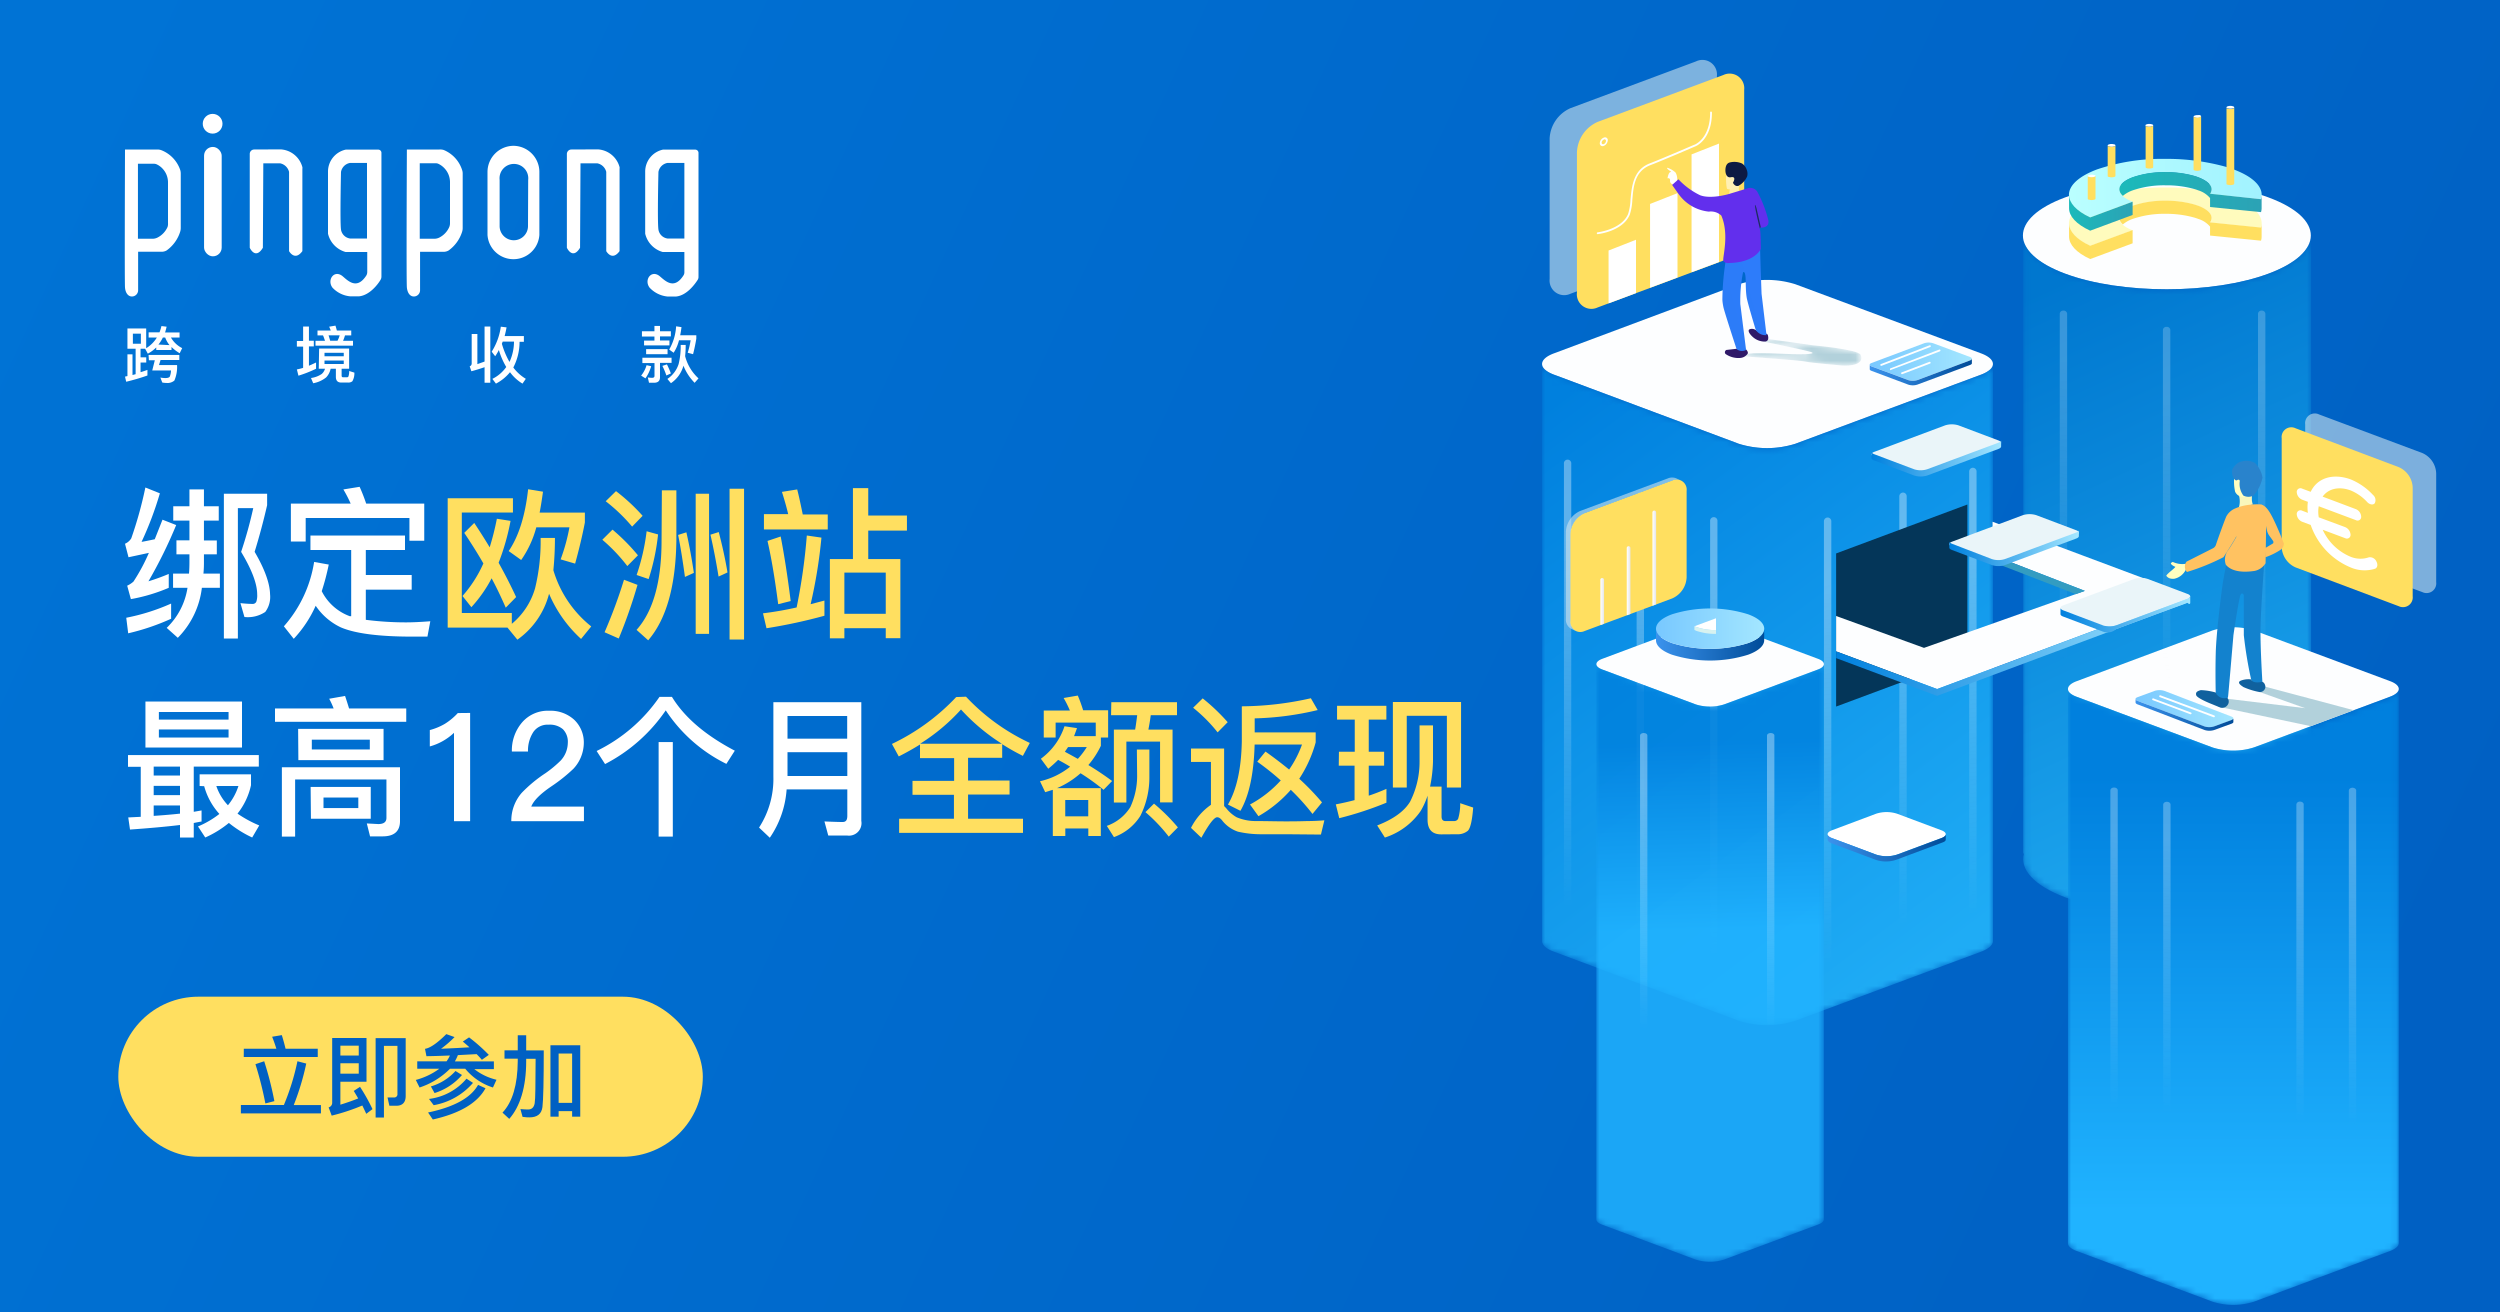 <svg xmlns="http://www.w3.org/2000/svg" xmlns:xlink="http://www.w3.org/1999/xlink" viewBox="0 0 400 210"><rect x="0" y="0" width="400" height="210" fill="#333333" stroke="none"/><defs><style>.cls-1{fill:url(#未命名的渐变_359);}.cls-2{fill:url(#未命名的渐变_354);}.cls-3{fill:url(#未命名的渐变_341);}.cls-4{fill:url(#未命名的渐变_360);}.cls-5{fill:url(#未命名的渐变_191);}.cls-6{fill:none;}.cls-7{fill:url(#未命名的渐变_268);}.cls-8{fill:#fff;}.cls-9{fill:#ffdf60;}.cls-10{fill:#0060c3;}.cls-11{fill:url(#未命名的渐变_447);}.cls-12{fill:url(#未命名的渐变_447-2);}.cls-13{fill:url(#未命名的渐变_447-3);}.cls-14{fill:url(#未命名的渐变_447-4);}.cls-15{fill:url(#未命名的渐变_447-5);}.cls-16{fill:url(#未命名的渐变_447-6);}.cls-17{fill:url(#未命名的渐变_447-7);}.cls-18{fill:url(#未命名的渐变_447-8);}.cls-19{fill:url(#未命名的渐变_447-9);}.cls-20{fill:#cfe3ec;opacity:0.6;}.cls-21{fill:#fdfeff;}.cls-22{mask:url(#mask);}.cls-23{fill:url(#未命名的渐变_326);}.cls-24{mask:url(#mask-2);}.cls-25{fill:url(#未命名的渐变_330);}.cls-26,.cls-64,.cls-65{opacity:0.5;}.cls-27{opacity:0.7;}.cls-28{fill:url(#未命名的渐变_179);}.cls-29{fill:url(#未命名的渐变_179-2);}.cls-30{fill:url(#未命名的渐变_179-3);}.cls-31{fill:#043659;}.cls-32{fill:url(#未命名的渐变_36);}.cls-33{mask:url(#mask-3);}.cls-34{fill:url(#未命名的渐变_182);}.cls-35{fill:#fffbbd;}.cls-36{fill:url(#未命名的渐变_309);}.cls-37{fill:url(#未命名的渐变_89);}.cls-38{fill:url(#未命名的渐变_89-2);}.cls-39,.cls-40,.cls-44,.cls-45{opacity:0.4;}.cls-39{fill:url(#未命名的渐变_179-4);}.cls-40{fill:url(#未命名的渐变_179-5);}.cls-41,.cls-42,.cls-43{opacity:0.3;}.cls-41{fill:url(#未命名的渐变_179-6);}.cls-42{fill:url(#未命名的渐变_179-7);}.cls-43{fill:url(#未命名的渐变_179-8);}.cls-44{fill:url(#未命名的渐变_179-9);}.cls-45{fill:url(#未命名的渐变_179-10);}.cls-46{fill:url(#未命名的渐变_179-11);}.cls-47{fill:url(#未命名的渐变_179-12);}.cls-48{fill:url(#未命名的渐变_179-13);}.cls-49{fill:#f28b44;}.cls-50{fill:#339cc1;}.cls-51{fill:url(#未命名的渐变_167);}.cls-52{fill:url(#未命名的渐变_319);}.cls-53{fill:url(#未命名的渐变_369);}.cls-54{fill:url(#未命名的渐变_36-2);}.cls-55{mask:url(#mask-4);}.cls-56{opacity:0.84;fill:url(#未命名的渐变_182-2);}.cls-57{fill:url(#未命名的渐变_369-2);}.cls-58{fill:url(#未命名的渐变_319-2);}.cls-59{fill:#d7f2f0;}.cls-60{fill:#eaf5f9;}.cls-61{fill:url(#未命名的渐变_167-2);}.cls-62{fill:url(#未命名的渐变_167-3);}.cls-63{fill:url(#未命名的渐变_167-4);}.cls-64{fill:url(#未命名的渐变_179-14);}.cls-65{fill:url(#未命名的渐变_179-15);}.cls-66{mask:url(#mask-5);}.cls-67{fill:#b2d1db;}.cls-68{fill:#ffefab;}.cls-69{fill:#fff0b3;}.cls-70{fill:#0d1a43;}.cls-71{fill:#2f1968;}.cls-72{fill:url(#未命名的渐变_124);}.cls-73{fill:#622fed;}.cls-74{fill:#1b2d60;}.cls-75{fill:url(#未命名的渐变_369-3);}.cls-76{clip-path:url(#clip-path);}.cls-77{fill:url(#未命名的渐变_232);}.cls-78{fill:url(#未命名的渐变_232-2);}.cls-79{fill:url(#未命名的渐变_232-3);}.cls-80{fill:url(#未命名的渐变_319-3);}.cls-81{fill:url(#未命名的渐变_369-4);}.cls-82{fill:url(#未命名的渐变_257);}.cls-83{fill:url(#未命名的渐变_257-2);}.cls-84{fill:#f9f7bb;}.cls-85{fill:#ffffc0;}.cls-86{fill:#2983cc;}.cls-87{fill:#1382ce;}.cls-88{fill:#10619e;}.cls-89{fill:#ffc261;}</style><linearGradient id="未命名的渐变_359" x1="346.66" y1="133.4" x2="346.66" y2="62.15" gradientUnits="userSpaceOnUse"><stop offset="0"/><stop offset="0.99" stop-color="#f0f0f0"/></linearGradient><linearGradient id="未命名的渐变_354" x1="282.78" y1="152.82" x2="282.78" y2="88.23" gradientUnits="userSpaceOnUse"><stop offset="0"/><stop offset="0.99" stop-color="#f5f5f5"/></linearGradient><linearGradient id="未命名的渐变_341" x1="357.32" y1="195.03" x2="357.32" y2="121.13" gradientUnits="userSpaceOnUse"><stop offset="0"/><stop offset="0.99" stop-color="#fff"/></linearGradient><linearGradient id="未命名的渐变_360" x1="273.62" y1="195.22" x2="273.62" y2="143.81" gradientUnits="userSpaceOnUse"><stop offset="0"/><stop offset="0.99" stop-color="#fff"/></linearGradient><linearGradient id="未命名的渐变_191" x1="278.39" y1="56.36" x2="297.82" y2="56.36" gradientUnits="userSpaceOnUse"><stop offset="0" stop-color="#fff"/><stop offset="1"/></linearGradient><linearGradient id="未命名的渐变_268" x1="8.88" y1="17.04" x2="381.95" y2="188.74" gradientUnits="userSpaceOnUse"><stop offset="0" stop-color="#0073d5"/><stop offset="0.99" stop-color="#0060c3"/></linearGradient><linearGradient id="未命名的渐变_447" x1="19.97" y1="35.68" x2="28.94" y2="35.68" gradientUnits="userSpaceOnUse"><stop offset="0" stop-color="#fff"/><stop offset="0.99" stop-color="#fff"/></linearGradient><linearGradient id="未命名的渐变_447-2" x1="65.06" y1="35.68" x2="74.03" y2="35.68" xlink:href="#未命名的渐变_447"/><linearGradient id="未命名的渐变_447-3" x1="32.44" y1="19.8" x2="35.6" y2="19.8" xlink:href="#未命名的渐变_447"/><linearGradient id="未命名的渐变_447-4" x1="32.65" y1="32.26" x2="35.47" y2="32.26" xlink:href="#未命名的渐变_447"/><linearGradient id="未命名的渐变_447-5" x1="39.96" y1="32.42" x2="48.38" y2="32.42" xlink:href="#未命名的渐变_447"/><linearGradient id="未命名的渐变_447-6" x1="52.48" y1="35.68" x2="61.02" y2="35.68" xlink:href="#未命名的渐变_447"/><linearGradient id="未命名的渐变_447-7" x1="90.7" y1="32.42" x2="99.13" y2="32.42" xlink:href="#未命名的渐变_447"/><linearGradient id="未命名的渐变_447-8" x1="103.23" y1="35.68" x2="111.77" y2="35.68" xlink:href="#未命名的渐变_447"/><linearGradient id="未命名的渐变_447-9" x1="78.03" y1="32.41" x2="86.39" y2="32.41" xlink:href="#未命名的渐变_447"/><mask id="mask" x="323.63" y="37.68" width="46.06" height="108.36" maskUnits="userSpaceOnUse"><path class="cls-1" d="M363,43.77c-9,3.35-23.65,3.35-32.61,0-4.15-1.55-6.38-3.57-6.68-5.61l0,98.41h.12c-.68,2.49,1.52,5.07,6.59,7,9,3.34,23.63,3.34,32.61,0,4.49-1.68,6.74-3.88,6.74-6.09V37.68C369.69,39.89,367.44,42.09,363,43.77Z"/></mask><linearGradient id="未命名的渐变_326" x1="327.17" y1="45.86" x2="370.57" y2="139.58" gradientUnits="userSpaceOnUse"><stop offset="0" stop-color="#0077cf"/><stop offset="0.99" stop-color="#1ea8f0"/></linearGradient><mask id="mask-2" x="246.74" y="58.24" width="72.08" height="105.78" maskUnits="userSpaceOnUse"><path class="cls-2" d="M317,59.93,287.26,71a15.06,15.06,0,0,1-9.06,0L248.6,59.93c-1.24-.46-1.86-1.07-1.86-1.69v92.33c0,.61.62,1.23,1.86,1.69l29.6,11.06a15,15,0,0,0,9.06,0L317,152.26c1.24-.47,1.87-1.08,1.87-1.69V58.24C318.82,58.85,318.19,59.47,317,59.93Z"/></mask><linearGradient id="未命名的渐变_330" x1="250.96" y1="62.08" x2="316.54" y2="149.66" gradientUnits="userSpaceOnUse"><stop offset="0" stop-color="#0080de"/><stop offset="0.99" stop-color="#1facf5"/></linearGradient><linearGradient id="未命名的渐变_179" x1="1441.86" y1="85.83" x2="1436.37" y2="145.85" gradientTransform="matrix(-1, 0, 0, 1, 1755.01, 0)" gradientUnits="userSpaceOnUse"><stop offset="0" stop-color="#fff"/><stop offset="1" stop-color="#fbfbfb" stop-opacity="0"/></linearGradient><linearGradient id="未命名的渐变_179-2" x1="1453.26" y1="87.44" x2="1447.77" y2="147.46" xlink:href="#未命名的渐变_179"/><linearGradient id="未命名的渐变_179-3" x1="1465.11" y1="93.79" x2="1459.62" y2="153.81" xlink:href="#未命名的渐变_179"/><linearGradient id="未命名的渐变_36" x1="383.76" y1="110.23" x2="383.76" y2="110.23" gradientUnits="userSpaceOnUse"><stop offset="0" stop-color="#1bbaba"/><stop offset="1" stop-color="#038599"/></linearGradient><mask id="mask-3" x="330.87" y="110.23" width="52.89" height="98.55" maskUnits="userSpaceOnUse"><path class="cls-3" d="M382.39,111.47l-21.79,8.12a11.06,11.06,0,0,1-6.64,0l-21.72-8.12c-.91-.34-1.37-.79-1.37-1.24v88.68c0,.45.46.9,1.37,1.24L354,208.27a11.06,11.06,0,0,0,6.64,0l21.79-8.12c.91-.35,1.37-.79,1.37-1.24V110.23C383.76,110.68,383.3,111.13,382.39,111.47Z"/></mask><linearGradient id="未命名的渐变_182" x1="357.32" y1="124.29" x2="357.32" y2="194.44" gradientUnits="userSpaceOnUse"><stop offset="0" stop-color="#0080de"/><stop offset="0.99" stop-color="#20b3ff"/></linearGradient><linearGradient id="未命名的渐变_309" x1="331.05" y1="30.11" x2="361.87" y2="30.11" gradientUnits="userSpaceOnUse"><stop offset="0" stop-color="#baffff"/><stop offset="1" stop-color="#a1f2ff"/></linearGradient><linearGradient id="未命名的渐变_89" x1="331.05" y1="34.06" x2="341.22" y2="34.06" gradientUnits="userSpaceOnUse"><stop offset="0" stop-color="#1bbaba"/><stop offset="1" stop-color="#2ca2b5"/></linearGradient><linearGradient id="未命名的渐变_89-2" x1="339.1" y1="30.78" x2="361.87" y2="30.78" xlink:href="#未命名的渐变_89"/><linearGradient id="未命名的渐变_179-4" x1="369.79" y1="135.93" x2="365.83" y2="179.19" gradientTransform="matrix(1, 0, 0, 1, 0, 0)" xlink:href="#未命名的渐变_179"/><linearGradient id="未命名的渐变_179-5" x1="377.98" y1="136.48" x2="374.03" y2="179.73" gradientTransform="matrix(1, 0, 0, 1, 0, 0)" xlink:href="#未命名的渐变_179"/><linearGradient id="未命名的渐变_179-6" x1="332.16" y1="58.07" x2="327.84" y2="105.3" gradientTransform="matrix(1, 0, 0, 1, 0, 0)" xlink:href="#未命名的渐变_179"/><linearGradient id="未命名的渐变_179-7" x1="348.38" y1="63.7" x2="344.06" y2="110.94" gradientTransform="matrix(1, 0, 0, 1, 0, 0)" xlink:href="#未命名的渐变_179"/><linearGradient id="未命名的渐变_179-8" x1="363.59" y1="61.11" x2="359.27" y2="108.34" gradientTransform="matrix(1, 0, 0, 1, 0, 0)" xlink:href="#未命名的渐变_179"/><linearGradient id="未命名的渐变_179-9" x1="340.06" y1="133.92" x2="336.1" y2="177.17" gradientTransform="matrix(1, 0, 0, 1, 0, 0)" xlink:href="#未命名的渐变_179"/><linearGradient id="未命名的渐变_179-10" x1="348.66" y1="134.5" x2="344.71" y2="177.76" gradientTransform="matrix(1, 0, 0, 1, 0, 0)" xlink:href="#未命名的渐变_179"/><linearGradient id="未命名的渐变_179-11" x1="253.33" y1="84.59" x2="247.84" y2="144.61" gradientTransform="matrix(1, 0, 0, 1, 0, 0)" xlink:href="#未命名的渐变_179"/><linearGradient id="未命名的渐变_179-12" x1="265.18" y1="87.44" x2="259.69" y2="147.46" gradientTransform="matrix(1, 0, 0, 1, 0, 0)" xlink:href="#未命名的渐变_179"/><linearGradient id="未命名的渐变_179-13" x1="276.72" y1="93.79" x2="271.23" y2="153.81" gradientTransform="matrix(1, 0, 0, 1, 0, 0)" xlink:href="#未命名的渐变_179"/><linearGradient id="未命名的渐变_167" x1="293.78" y1="103.28" x2="350.21" y2="103.28" gradientUnits="userSpaceOnUse"><stop offset="0" stop-color="#0080de"/><stop offset="0.99" stop-color="#a3e6ff"/></linearGradient><linearGradient id="未命名的渐变_319" x1="299.15" y1="57.87" x2="315.5" y2="57.87" gradientUnits="userSpaceOnUse"><stop offset="0" stop-color="#78c8ff"/><stop offset="0.99" stop-color="#a3e6ff"/></linearGradient><linearGradient id="未命名的渐变_369" x1="299.15" y1="59.54" x2="315.5" y2="59.54" gradientUnits="userSpaceOnUse"><stop offset="0" stop-color="#3b93ed"/><stop offset="1" stop-color="#004c99"/></linearGradient><linearGradient id="未命名的渐变_36-2" x1="259.09" y1="128.67" x2="259.09" y2="128.67" xlink:href="#未命名的渐变_36"/><mask id="mask-4" x="255.43" y="106.26" width="36.38" height="95.62" maskUnits="userSpaceOnUse"><path class="cls-4" d="M290.86,107.12l-15,5.58a7.58,7.58,0,0,1-4.57,0l-14.94-5.58c-.63-.24-.94-.55-.94-.86v88.83c0,.31.31.62.94.86l14.94,5.58a7.58,7.58,0,0,0,4.57,0l15-5.59c.63-.23.95-.54.95-.85V106.26C291.81,106.57,291.49,106.88,290.86,107.12Z"/></mask><linearGradient id="未命名的渐变_182-2" x1="272.68" y1="118.69" x2="273.57" y2="149.2" xlink:href="#未命名的渐变_182"/><linearGradient id="未命名的渐变_369-2" x1="264.96" y1="103.14" x2="282.27" y2="103.14" xlink:href="#未命名的渐变_369"/><linearGradient id="未命名的渐变_319-2" x1="264.96" y1="100.59" x2="282.27" y2="100.59" xlink:href="#未命名的渐变_319"/><linearGradient id="未命名的渐变_167-2" x1="299.44" y1="73.38" x2="320.18" y2="73.38" xlink:href="#未命名的渐变_167"/><linearGradient id="未命名的渐变_167-3" x1="311.88" y1="87.75" x2="332.62" y2="87.75" xlink:href="#未命名的渐变_167"/><linearGradient id="未命名的渐变_167-4" x1="329.68" y1="98.35" x2="350.42" y2="98.35" xlink:href="#未命名的渐变_167"/><linearGradient id="未命名的渐变_179-14" x1="264.42" y1="126.44" x2="260.95" y2="164.37" gradientTransform="matrix(1, 0, 0, 1, 0, 0)" xlink:href="#未命名的渐变_179"/><linearGradient id="未命名的渐变_179-15" x1="284.7" y1="126.44" x2="281.23" y2="164.37" gradientTransform="matrix(1, 0, 0, 1, 0, 0)" xlink:href="#未命名的渐变_179"/><mask id="mask-5" x="278.39" y="54.22" width="19.44" height="4.28" maskUnits="userSpaceOnUse"><path class="cls-5" d="M281.52,54.53s6.46,1.29,8.1,1.75-2.18.47-4.59.31-4.48-.09-4.48-.09-3.41.36-1.67.51,9.13.62,10.16.87c.72.17,5,.54,5.56.59,1.5.14,3.77-.16,3.1-1.7-.37-.87-7.6-1.52-7.6-1.52l-7.13-1s-2.39,0-1.5.29"/></mask><linearGradient id="未命名的渐变_124" x1="491.36" y1="45.03" x2="499.15" y2="41.81" gradientTransform="matrix(1, 0, -0.15, 1, -208.37, 4.72)" gradientUnits="userSpaceOnUse"><stop offset="0" stop-color="#2c7cf8"/><stop offset="1" stop-color="#2d7cfb"/></linearGradient><linearGradient id="未命名的渐变_369-3" x1="292.42" y1="135.65" x2="311.32" y2="135.65" xlink:href="#未命名的渐变_369"/><clipPath id="clip-path"><path class="cls-6" d="M267.55,95.75a3.86,3.86,0,0,0,2.31-3.38V78.54a1.62,1.62,0,0,0-2.31-1.66l-14,5.21a3.86,3.86,0,0,0-2.31,3.38V99.3a1.62,1.62,0,0,0,2.31,1.66Z"/></clipPath><linearGradient id="未命名的渐变_232" x1="256.06" y1="96.34" x2="256.65" y2="96.34" gradientUnits="userSpaceOnUse"><stop offset="0" stop-color="#fff"/><stop offset="1" stop-color="#e6e6e6"/></linearGradient><linearGradient id="未命名的渐变_232-2" x1="260.28" y1="93.01" x2="260.87" y2="93.01" xlink:href="#未命名的渐变_232"/><linearGradient id="未命名的渐变_232-3" x1="264.39" y1="89.4" x2="264.98" y2="89.4" xlink:href="#未命名的渐变_232"/><linearGradient id="未命名的渐变_319-3" x1="341.65" y1="113.38" x2="357.31" y2="113.38" xlink:href="#未命名的渐变_319"/><linearGradient id="未命名的渐变_369-4" x1="341.65" y1="114.39" x2="357.31" y2="114.39" xlink:href="#未命名的渐变_369"/><linearGradient id="未命名的渐变_257" x1="345.47" y1="113" x2="354.38" y2="113" gradientUnits="userSpaceOnUse"><stop offset="0" stop-color="#fff"/><stop offset="1" stop-color="#fff"/></linearGradient><linearGradient id="未命名的渐变_257-2" x1="344.34" y1="113.01" x2="350.64" y2="113.01" xlink:href="#未命名的渐变_257"/></defs><title>icon-amz520-ban3</title><g id="图层_2" data-name="图层 2"><g id="图层_11" data-name="图层 11"><rect class="cls-7" width="400" height="210"/><path class="cls-8" d="M25.58,78.93a54.35,54.35,0,0,1-2.93,7.77c.42-.07,1.13-.21,2.11-.42L26,83.15l2.19.86a74.3,74.3,0,0,1-4.44,9A33.85,33.85,0,0,0,27,91.83v2.22a27.63,27.63,0,0,1-6.06,1.81l-.59-2.15a4.16,4.16,0,0,0,1-.65,29.66,29.66,0,0,0,2.47-4.6l-3.26.7L20,87a2.22,2.22,0,0,0,1-.86A63.59,63.59,0,0,0,23.26,78ZM27.38,99a36.69,36.69,0,0,1-6.87,2.33l-.31-2.49a33.17,33.17,0,0,0,7.18-2.27Zm.85-12.55h2.08V83.3H27.72V81h2.59v-2.7h2.32V81H35V83.3H32.63v3.17h2.06v2.22H32.63v1.23a18.22,18.22,0,0,1-.08,1.86h2.63v2.27H32.3a13.68,13.68,0,0,1-3.85,8l-1.78-1.59A11.26,11.26,0,0,0,30,94.05H27.69V91.78h2.55c.05-.63.07-1.25.07-1.86V88.69H28.23ZM35.82,79h6.92v1.83q-.89,3.87-2,7.46,2.41,4.13,2.47,6.8a4,4,0,0,1-.77,2.82,5,5,0,0,1-3.33.81l-.64-2.22a19.79,19.79,0,0,0,2,.13A.64.64,0,0,0,41,96.3a3.05,3.05,0,0,0,.15-1.2q0-2.53-2.57-6.8a68.05,68.05,0,0,0,1.94-7H38.06v20.87H35.82Z"/><path class="cls-8" d="M49.67,85.68H64.8V88H58.53V92h7.34v2.35H58.53v4.82a50.43,50.43,0,0,0,6.4.41c1.07,0,2.37-.06,3.92-.18l-.46,2.46H66q-8.05,0-11.49-1.49a10,10,0,0,1-4-3.45A19.1,19.1,0,0,1,47,102.21l-1.58-2a20.27,20.27,0,0,0,4.84-10.3l2.34.42a38.88,38.88,0,0,1-1.12,4.26,8.17,8.17,0,0,0,4.48,4l.23,0V88H49.67Zm18.21-5.1v5.94H65.51V82.88H48.91v3.77H46.54V80.58h9.57a21.41,21.41,0,0,0-1.17-2.27l2.6-.42c.41.92.76,1.82,1.05,2.69Z"/><path class="cls-9" d="M88.79,86.07c0,1.7-.08,3.41-.25,5.16a18.05,18.05,0,0,0,6.06,9l-1.63,2A20.79,20.79,0,0,1,87.85,95a12.92,12.92,0,0,1-5.07,7.35l-1.58-1.93H71.63V79.72H82.07V82H73.89V98.08h8v1.73a11.5,11.5,0,0,0,3.72-5.68,31.68,31.68,0,0,0,.89-8.06Zm-12.91-2.4c1.1,1.66,1.93,3,2.47,3.9A43.42,43.42,0,0,0,79.5,83l2.19.34a37.43,37.43,0,0,1-1.91,6.7q1.6,2.88,2.8,5.49l-1.66,1.7q-1.1-2.53-2.26-4.7a21.65,21.65,0,0,1-3.24,4.62L74,95.36a20.28,20.28,0,0,0,3.34-5.21q-1.32-2.3-3.06-4.89Zm11-5c-.16,1.15-.33,2.27-.54,3.35h7.24v1.57q-.57,3-1.56,6.59l-2.32-.68a30.14,30.14,0,0,0,1.41-5.13H85.81a16.63,16.63,0,0,1-2.42,5.23l-2-1.43q2.41-3.54,3.11-9.89Z"/><path class="cls-9" d="M98,84.74a31.55,31.55,0,0,1,4.07,4.11l-1.7,1.72a27,27,0,0,0-4-4.21Zm4,8.84a82,82,0,0,1-3,8.58l-2.27-1a79.85,79.85,0,0,0,3.11-8.4Zm-3.44-15a30.44,30.44,0,0,1,4.26,3.95l-1.68,1.73a27.23,27.23,0,0,0-4.23-4.06Zm7.34-.13h2.32v8q-.14,10.94-4.51,16l-1.86-1.67q4-4.47,4-14.31Zm-.61,7.06a35.16,35.16,0,0,1-1.51,7.14L101.86,92a34,34,0,0,0,1.6-7Zm4.53-.34c.48,2.1.87,4.26,1.2,6.49l-1.43.65q-.54-4-1.09-6.72ZM111.31,79h2.14v22.42h-2.14ZM115,85.13c.51,1.94,1,4.09,1.4,6.46l-1.43.66q-.61-3.72-1.3-6.7Zm1.73-6.93h2.32v24.12h-2.32Z"/><path class="cls-9" d="M131.91,96.09v2.43a84.8,84.8,0,0,1-9.27,2l-.56-2.39a53.51,53.51,0,0,0,5.38-.94,93.79,93.79,0,0,0,1.63-11.51l2.34.34a79.52,79.52,0,0,1-1.73,10.65Zm-9.68-13.83h3.88c-.26-1.1-.6-2.29-1-3.56l2.44-.39c.21.78.5,2.1.89,4h4v2.4H122.23Zm2.68,3.58q.87,4.5,1.6,10.33l-2,.5c-.47-3.61-1-7-1.71-10.12Zm11.56-7.74h2.45v4.39h6.19V84.9h-6.19v4.55h5.14v12.66h-2.34v-1.6H135.1v1.62h-2.32V89.45h3.69ZM135.1,98.21h6.62V91.62H135.1Z"/><path class="cls-8" d="M20.48,120.81H41.41v1.85H31v7.23l1.25-.22v1.77c-.79.14-1.21.23-1.25.24V134H28.8v-2q-3.21.39-8,.73l-.28-1.94,2-.1v-8H20.48Zm2.79-8.56H38.72v7.35H23.27Zm1.32,11.84H28.8v-1.43H24.59Zm0,3.13H28.8v-1.48H24.59Zm0,3.32c1.51-.1,2.92-.22,4.21-.36v-1.31H24.59Zm.83-15.4H36.57v-1.22H25.42ZM36.57,118v-1.29H25.42V118Zm-4.63,7.76v-1.87h8.22v1.75A11.14,11.14,0,0,1,38,130.18a18.86,18.86,0,0,0,3.48,1.89L40.35,134a17.83,17.83,0,0,1-3.73-2.33A16.33,16.33,0,0,1,32.84,134l-1.16-1.77a14.5,14.5,0,0,0,3.42-2,10.81,10.81,0,0,1-2.43-4.44Zm6.21,0H34.61a8.35,8.35,0,0,0,1.86,3.08A9.32,9.32,0,0,0,38.15,125.76Z"/><path class="cls-8" d="M55.21,111.35c.22.65.43,1.31.64,2H65v2.14H44v-2.14h9.38a12.74,12.74,0,0,0-.71-1.55Zm4,22.47-.52-2.07,1.82.1c.88,0,1.32-.32,1.32-1v-6.14H47.22v9.15H45.1V122.76H64v8.61c0,1.63-.93,2.45-2.79,2.45Zm-11.51-17.2H61.37v5H47.74Zm2,9.29h9.62V131H49.75Zm9.47-6v-1.56H49.89v1.56Zm-1.84,9.38v-1.69H51.76v1.69Z"/><path class="cls-8" d="M75.22,114.07v17.32H72.64V117.25a9.2,9.2,0,0,1-3.87,2.18v-2.62a9.63,9.63,0,0,0,2.41-1,10,10,0,0,0,2.07-1.72Z"/><path class="cls-8" d="M91.87,115.16a5,5,0,0,1,1.54,3.74,6.14,6.14,0,0,1-1.66,4.1,25.84,25.84,0,0,1-3.49,2.79c-1.82,1.23-2.9,2.32-3.26,3.27h8.43v2.33H81.81a6.78,6.78,0,0,1,1.67-4.54,22.23,22.23,0,0,1,3.81-3.15,18.62,18.62,0,0,0,2.41-2,4.26,4.26,0,0,0,1.15-2.84,2.85,2.85,0,0,0-.78-2.18,3.21,3.21,0,0,0-2.29-.73,2.77,2.77,0,0,0-2.41,1.12,5.4,5.4,0,0,0-.89,3.18H81.9a6.86,6.86,0,0,1,1.63-4.66,5.43,5.43,0,0,1,4.35-1.87A5.62,5.62,0,0,1,91.87,115.16Z"/><path class="cls-8" d="M107.51,111.5q3,4.91,10.06,8.61l-1.35,2.11a24.61,24.61,0,0,1-9.7-8.56,26.44,26.44,0,0,1-9.71,8.59l-1.35-2.09a26,26,0,0,0,10.06-8.66Zm-2.13,7.23h2.27v15.13h-2.27Z"/><path class="cls-8" d="M125.86,126.3a15.55,15.55,0,0,1-2.69,7.74l-1.72-1.63a14.32,14.32,0,0,0,2.29-8.15V112.35h14.07v19a2,2,0,0,1-2.29,2.33h-3l-.61-2.25c1.38.06,2.35.09,2.9.09s.76-.32.76-1V126.3Zm9.69-8.11v-3.63H126v3.63ZM126,120.35v3.81h9.57v-3.81Z"/><path class="cls-9" d="M154.56,111.47a33.23,33.23,0,0,0,10.21,7.4l-1.11,2.07a33.67,33.67,0,0,1-3.31-1.87v2.18h-5.46v3.64h6.64v2.23h-6.64V131h8.79v2.26H143.86V131h8.77v-3.83H146v-2.23h6.66v-3.64h-5.46v-2.18c-1,.63-2.14,1.27-3.4,1.91l-1.09-2a34.36,34.36,0,0,0,10.28-7.5ZM160.3,119a31.73,31.73,0,0,1-6.54-5.48,30.73,30.73,0,0,1-6.54,5.48Z"/><path class="cls-9" d="M167.72,123l-1.18-1.6a10.5,10.5,0,0,0,3.78-5.2l2,.3c-.13.37-.29.8-.47,1.28h3.47v-2.16H168.9V118H167v-4.32h4.18a16.43,16.43,0,0,0-1-2l2.27-.39a23.59,23.59,0,0,1,.85,2.35h4V118h-1.16v1.33a14.38,14.38,0,0,1-2,3.08c1.34.81,2.6,1.66,3.8,2.55l-1.37,1.41a35.14,35.14,0,0,0-3.68-2.65,13.9,13.9,0,0,1-3.76,2.38h7v7.66h-2v-1.21h-3.68v1.21h-2v-7.39l-1.22.38L166.4,125a11.85,11.85,0,0,0,4.82-2.33c-.63-.39-1.27-.75-1.92-1.09A19.14,19.14,0,0,1,167.72,123Zm6.17-3.47h-3l-.51.75c.92.5,1.62.88,2.07,1.14A12.54,12.54,0,0,0,173.89,119.53Zm-3.45,11.08h3.68V128h-3.68Zm11.46-10.69h2v4.31a13.77,13.77,0,0,1-1.44,6.31,8.35,8.35,0,0,1-4.23,3.4l-1.14-1.8a7.24,7.24,0,0,0,3.76-3,11.86,11.86,0,0,0,1.09-5Zm-4.09-7.57h10.51v2.08h-4.2c-.07.57-.19,1.34-.38,2.31h3.87v11.64h-2v-9.72h-5.39v9.75h-2V116.74h3.4q.14-.78.33-2.31h-4.18Zm6.83,16.23a29.84,29.84,0,0,1,3.82,3.8L187,133.86a26.54,26.54,0,0,0-3.73-3.92Z"/><path class="cls-9" d="M205.94,133.48l-4.15,0a16.49,16.49,0,0,1-3.71-.41,5.42,5.42,0,0,1-2.46-1.7c-.3-.41-.59-.61-.87-.61-.48,0-1.32,1.09-2.53,3.28l-1.66-1.58a9.94,9.94,0,0,1,3.19-3.69v-6.86h-3.19v-2.14h5.3v9.2l.33.34a5.71,5.71,0,0,0,1.67,1.45,7.77,7.77,0,0,0,3.08.61c1.76,0,3.33.05,4.7.05.74,0,1.91,0,3.52-.05,1,0,2-.06,2.74-.12l-.55,2.28Zm-13.51-21.74a31.49,31.49,0,0,1,4,3.81l-1.61,1.63a24.47,24.47,0,0,0-3.92-3.94Zm18.4,1.87a47.79,47.79,0,0,1-10.08,1.33l0,2.24h9.76v1.6a20.36,20.36,0,0,1-2.63,5.82,40.62,40.62,0,0,1,3.64,3.78L210,130.23a35.78,35.78,0,0,0-3.47-3.86,20.08,20.08,0,0,1-5.18,4.22L200,128.72a18.32,18.32,0,0,0,4.92-3.85,42.52,42.52,0,0,0-3.76-3l1.32-1.62q2,1.42,3.78,2.88a17.15,17.15,0,0,0,2.06-4h-7.58q-.19,7-2.27,10.6l-2-1q2.1-3.59,2.22-10.12v-5.6a51.29,51.29,0,0,0,11.05-1.29Z"/><path class="cls-9" d="M214.23,120.28h2.53v-5.14h-2.83v-2.21h7.89v2.21H219v5.14h2.46v2.23H219v4.8c1-.33,1.92-.7,2.83-1.09v2.21a54.76,54.76,0,0,1-7.55,2.48l-.55-2.21c1.09-.21,2.09-.44,3-.68v-5.51h-2.53ZM230.6,133.5c-1.46,0-2.19-.78-2.19-2.35v-3.84a12.07,12.07,0,0,1-1.11,2.46,11.08,11.08,0,0,1-5.72,4.24l-1.23-1.94c2.59-1,4.34-2.27,5.27-3.81a14.11,14.11,0,0,0,1.51-6.4v-5.8h2.15v5.8a22.28,22.28,0,0,1-.47,4h1.84v4.78c0,.49.21.73.62.73h1.39a.7.7,0,0,0,.64-.36,8.18,8.18,0,0,0,.33-2.5l2.08.7c-.16,2.06-.44,3.29-.85,3.71a2.56,2.56,0,0,1-1.8.56Zm3.17-21.18V126H231.5V114.53h-6.42V126h-2.22V112.32Z"/><rect class="cls-9" x="18.93" y="159.47" width="93.52" height="25.61" rx="12.81"/><path class="cls-10" d="M38.54,176.8h6.88a38,38,0,0,0,2.17-7l1.41.37a41.67,41.67,0,0,1-2,6.64h4.35v1.33H38.54Zm.47-9h5.21c-.21-.67-.43-1.31-.68-1.92l1.55-.26c.23.74.43,1.47.6,2.18h5.15v1.32H39Zm3.26,2a53.67,53.67,0,0,1,1.63,6.38l-1.44.37a57.1,57.1,0,0,0-1.59-6.28Z"/><path class="cls-10" d="M52.58,177.18a.75.75,0,0,0,.57-.71V166.08h5.49v7H54.46v3.67q1.59-.49,2.85-1c-.06-.11-.29-.51-.71-1.2l1-.66a29.72,29.72,0,0,1,2,3.57l-1,.75c-.13-.29-.34-.73-.63-1.33a32.35,32.35,0,0,1-4.9,1.62Zm4.82-8.29v-1.58H54.46v1.58Zm-2.94,1.23v1.67H57.4v-1.67Zm7.84,6.8L62,175.59l1,0a.51.51,0,0,0,.59-.57v-7.68H61.43v11.47H60.1V166.1h4.81v9.26c0,1-.5,1.56-1.49,1.56Z"/><path class="cls-10" d="M66.76,169.81h4.69a5.37,5.37,0,0,0,.54-.93c-1.54.06-2.79.1-3.76.11L68,167.81c.8-.11,1.94-.89,3.41-2.35l1.32.47a17,17,0,0,1-2.16,1.87c1.71-.07,3.22-.15,4.54-.23-.22-.21-.58-.52-1.06-.92l1-.67a27,27,0,0,1,3.16,2.8l-1.11.79c-.26-.31-.54-.61-.84-.91l-3,.16a6.54,6.54,0,0,1-.48,1h6.24v1.24H75.89a9.11,9.11,0,0,0,3.55,1.7L78.87,174a9.44,9.44,0,0,1-4.43-3H72a12.29,12.29,0,0,1-4.87,3l-.6-1.21a11.16,11.16,0,0,0,3.76-1.79H66.76Zm10.92,4.31q-1.94,3.54-8.43,5L68.49,178q6.29-1.33,8-4.42Zm-2-.86a10.76,10.76,0,0,1-6.29,3.57l-.75-1a9.34,9.34,0,0,0,6-3.24ZM73.92,172a9.56,9.56,0,0,1-4.39,2.89l-.59-1.06a8.6,8.6,0,0,0,3.94-2.47Z"/><path class="cls-10" d="M82.84,165.64h1.35v2.42H87q0,7.35-.21,9.07c-.14,1.1-.83,1.65-2.09,1.65-.16,0-.53,0-1.09-.08l-.34-1.25c.54.05.94.07,1.22.07.59,0,.94-.33,1.06-1s.12-3,.15-7.11H84.19v.39c0,4.2-1,7.28-2.71,9.22l-1.08-1q2.4-2.55,2.44-8.24v-.39H80.72v-1.34h2.12Zm10,1.6v11.43h-1.3v-.89H89.38v.89H88.07V167.24Zm-3.46,9.22h2.16v-7.9H89.38Z"/><path class="cls-8" d="M20.39,52.55h3v3.16A5.09,5.09,0,0,0,25.1,54H23.78v-.83h1.74a5.81,5.81,0,0,0,.31-1l.83.1c-.08.34-.16.65-.25.92h2.32V54H27.35a4.24,4.24,0,0,0,1.8,1.7l-.4.82a6.7,6.7,0,0,1-1.31-1V56H25v-.41a5.82,5.82,0,0,1-1.35,1l-.43-.79,0,0h-.73v1.37h.91V58h-.91v1.55c.3-.09.67-.21,1.1-.37v.9a34.74,34.74,0,0,1-3.4,1L20,60.26l.39-.09V56.69h.81V60l.5-.13V55.8H20.39ZM22.54,55V53.39H21.26V55Zm1.23,1.79h4.92v.81h-3l-.25.81h2.89a5.47,5.47,0,0,1-.43,2.48,1.7,1.7,0,0,1-1.29.38,2.81,2.81,0,0,1-.65-.07l-.3-.79a4.79,4.79,0,0,0,.77.08c.38,0,.62-.07.73-.22a2.86,2.86,0,0,0,.2-1h-3l.41-1.63h-.95Zm3.35-1.57A4.4,4.4,0,0,1,26.43,54h-.37a5.85,5.85,0,0,1-.71,1.13Z"/><path class="cls-8" d="M50.57,59a19.7,19.7,0,0,1-2.82,1.11l-.25-1a9.74,9.74,0,0,0,1-.25v-3.4h-1v-.9h1V52.24h.93v2.28h.78v.9h-.78v3.1L50.57,58Zm.49-3.24h4.8V59h-1.2v1.08c0,.19.07.28.21.28h.67a.23.23,0,0,0,.21-.13,2.5,2.5,0,0,0,.12-.87l.83.26A2.56,2.56,0,0,1,56.38,61a1,1,0,0,1-.68.21H54.62c-.59,0-.88-.3-.88-.91V59H52.9a2.81,2.81,0,0,1-.72,1.39,4.66,4.66,0,0,1-2.07.93l-.35-.84a4,4,0,0,0,1.71-.64A1.74,1.74,0,0,0,52,59h-1Zm-.26-2.87h2.12c-.07-.2-.16-.41-.25-.62l1-.17c.09.27.16.53.23.79h2.3v.77h-1a6.59,6.59,0,0,1-.31.87h1.59v.78h-6v-.78H52c-.12-.36-.22-.65-.32-.87H50.8ZM51.92,57H55v-.55H51.92ZM55,58.24v-.55H51.92v.55Zm-1-3.72a4.52,4.52,0,0,0,.35-.87H52.57c.1.31.18.6.26.87Z"/><path class="cls-8" d="M75.15,58.61a.47.47,0,0,0,.32-.43V53.44h.91v4.82l1.15-.41V52.24h.92v9h-.92V58.75c-.69.24-1.39.46-2.11.65ZM79.23,57l-.56-.73a10,10,0,0,0,1.46-4l.92.11c-.08.44-.18.9-.31,1.39h3.08v.92h-.69a8.91,8.91,0,0,1-1,4.11,6.88,6.88,0,0,0,2,1.81l-.53.77a6.94,6.94,0,0,1-2-1.83,7.07,7.07,0,0,1-2.25,1.83l-.57-.76A5.91,5.91,0,0,0,81,58.72,11.82,11.82,0,0,1,79.82,56,8,8,0,0,1,79.23,57Zm3-2.34h-1.8L80.3,55a12.79,12.79,0,0,0,1.22,2.91A7.85,7.85,0,0,0,82.24,54.62Z"/><path class="cls-8" d="M104.19,58.59a6.5,6.5,0,0,1-.92,1.95l-.69-.44a4.76,4.76,0,0,0,.87-1.67ZM102.71,53h2v-.85h.89V53h1.74v.82h-1.74v.65h1.51v.79h-4.06V54.5h1.66v-.65h-2Zm.07,4.24h4.67v.82H105.6v2.29c0,.59-.32.89-.95.89h-.81l-.19-.85a4.23,4.23,0,0,0,.7.06c.24,0,.37-.11.37-.32V58.09h-1.94Zm.6-1.38h3.43v.81h-3.43Zm3.33,2.44a14.31,14.31,0,0,1,.63,1.45l-.72.33a11.71,11.71,0,0,0-.64-1.54Zm3-3.11a16.61,16.61,0,0,1-.09,1.79,7.25,7.25,0,0,0,2.14,3.56l-.62.71a8.19,8.19,0,0,1-1.79-2.74,4.94,4.94,0,0,1-2,2.8l-.57-.68a4.53,4.53,0,0,0,1.8-2.38,11.91,11.91,0,0,0,.33-3.06Zm-.67-2.85c-.06.47-.13.91-.21,1.3h2.58v.56c-.15.88-.32,1.7-.52,2.47l-.86-.23a12.55,12.55,0,0,0,.47-2h-1.86a6.34,6.34,0,0,1-.86,2l-.71-.51a8.44,8.44,0,0,0,1.11-3.72Z"/><path class="cls-11" d="M25.23,23.92H20S19.92,45,20,46s.64,1.6,1.38,1.4a1,1,0,0,0,.72-1V40.28h3.7a1.59,1.59,0,0,0,.86-.21,5.82,5.82,0,0,0,2.17-3,2,2,0,0,0,.09-.59V27.8a2,2,0,0,0-.08-.59,5.2,5.2,0,0,0-3-3.17A1.88,1.88,0,0,0,25.23,23.92Zm1.58,12.39A3.46,3.46,0,0,1,25.22,38a1.74,1.74,0,0,1-.84.2H22.07v-12h2.54a1.21,1.21,0,0,1,.38.06,3,3,0,0,1,1,.7,3.22,3.22,0,0,1,.89,2.29V35.7A1.6,1.6,0,0,1,26.81,36.31Z"/><path class="cls-12" d="M70.31,23.92H65.1S65,45,65.1,46s.64,1.6,1.39,1.4a1,1,0,0,0,.72-1V41c0-.22,0-.44,0-.71h3.7a1.61,1.61,0,0,0,.86-.21,5.82,5.82,0,0,0,2.17-3,2,2,0,0,0,.09-.59V27.8a1.69,1.69,0,0,0-.09-.59A5.16,5.16,0,0,0,71,24,1.89,1.89,0,0,0,70.31,23.92Zm1.58,12.39A3.45,3.45,0,0,1,70.31,38a1.76,1.76,0,0,1-.84.2H67.16c0-.23,0-.72,0-.72V26.12h2.53a1.16,1.16,0,0,1,.38.06,3.12,3.12,0,0,1,1,.7A3.25,3.25,0,0,1,72,29.17V35.7A1.6,1.6,0,0,1,71.89,36.31Z"/><circle class="cls-13" cx="34.02" cy="19.8" r="1.58"/><rect class="cls-14" x="32.65" y="23.51" width="2.82" height="17.5" rx="1.4"/><path class="cls-15" d="M40.67,23.92a.71.71,0,0,0-.71.72v15s.89,2,2.1,0l.07-13.51h2.68a1.85,1.85,0,0,1,1.44,1.38V40.18s.91,1.67,2.13,0V27a.75.75,0,0,0,0-.26,3.83,3.83,0,0,0-3.49-2.84Z"/><path class="cls-16" d="M60.51,23.94H55.32a3.6,3.6,0,0,0-2.84,3.55v9.9a4,4,0,0,0,2.81,2.93l3.47,0v3.2a1.09,1.09,0,0,1-.15.56c-1.56,2.41-3,.76-3.86.06-1.33-1-2.47.68-1.55,1.89A4.43,4.43,0,0,0,56,47.41h1.47c1.68-.18,3-1.93,3.4-2.61a1,1,0,0,0,.16-.56V24.47A.51.51,0,0,0,60.51,23.94ZM56,38.16a1.71,1.71,0,0,1-1.44-1.42c-.18-1.27,0-9.23,0-9.23A1.78,1.78,0,0,1,56,26.07h2.72s0,.19,0,.71,0,11.38,0,11.38Z"/><path class="cls-17" d="M91.42,23.92a.72.72,0,0,0-.72.72v15s.9,2,2.11,0l.07-13.51h2.68A1.85,1.85,0,0,1,97,27.5V40.18s.91,1.67,2.13,0V27a.75.75,0,0,0,0-.26,3.83,3.83,0,0,0-3.49-2.84Z"/><path class="cls-18" d="M111.25,23.94h-5.18a3.6,3.6,0,0,0-2.84,3.55v9.9a4,4,0,0,0,2.8,2.93l3.47,0v3.25a.88.88,0,0,1-.13.47c-1.56,2.46-3,.81-3.88.1-1.33-1-2.48.68-1.55,1.89a4.51,4.51,0,0,0,2.82,1.41h1.44c1.71-.18,3-2,3.42-2.65a.87.87,0,0,0,.14-.49V24.47A.52.52,0,0,0,111.25,23.94Zm-4.46,14.22a1.71,1.71,0,0,1-1.44-1.42c-.19-1.27,0-9.23,0-9.23a1.78,1.78,0,0,1,1.44-1.44h2.71s0,.19,0,.71,0,11.38,0,11.38Z"/><path class="cls-19" d="M82.21,23.33A4.19,4.19,0,0,0,78,27.46l0,10.14a4.16,4.16,0,0,0,8.3,0l0-10.14A4.19,4.19,0,0,0,82.21,23.33Zm2.27,12.84a2.27,2.27,0,1,1-4.54,0V28.79a2.3,2.3,0,1,1,4.57,0Z"/><path class="cls-20" d="M271.37,39.53a5.57,5.57,0,0,0,3.33-4.87V12.21a2.33,2.33,0,0,0-3.33-2.39l-20.1,7.49a5.58,5.58,0,0,0-3.33,4.87V44.64A2.34,2.34,0,0,0,251.27,47Z"/><path class="cls-21" d="M330.38,31.6c-8.95,3.34-8.95,8.82,0,12.17s23.63,3.35,32.61,0,9-8.83,0-12.17S339.34,28.25,330.38,31.6Z"/><g class="cls-22"><path class="cls-23" d="M363,43.77c-9,3.35-23.65,3.35-32.61,0-4.15-1.55-6.38-3.57-6.68-5.61l0,98.41h.12c-.68,2.49,1.52,5.07,6.59,7,9,3.34,23.63,3.34,32.61,0,4.49-1.68,6.74-3.88,6.74-6.09V37.68C369.69,39.89,367.44,42.09,363,43.77Z"/></g><path class="cls-20" d="M371.05,66.31a1.55,1.55,0,0,0-2.22,1.59V85.32a3.7,3.7,0,0,0,2.22,3.24l16.53,6.18a1.55,1.55,0,0,0,2.21-1.59V75.73a3.69,3.69,0,0,0-2.21-3.24Z"/><path class="cls-9" d="M275.74,41.69a5.57,5.57,0,0,0,3.33-4.87V14.36A2.34,2.34,0,0,0,275.74,12l-20.11,7.5a5.57,5.57,0,0,0-3.32,4.87V46.8a2.33,2.33,0,0,0,3.32,2.39Z"/><path class="cls-9" d="M367.28,68.52a1.55,1.55,0,0,0-2.21,1.59V87.53a3.74,3.74,0,0,0,2.21,3.25L383.82,97a1.56,1.56,0,0,0,2.21-1.6V78a3.72,3.72,0,0,0-2.21-3.25Z"/><path class="cls-21" d="M248.6,56.55c-2.49.93-2.49,2.45,0,3.38L278.2,71a15.06,15.06,0,0,0,9.06,0L317,59.93c2.49-.93,2.49-2.45,0-3.38L287.26,45.48a15.14,15.14,0,0,0-9.06,0Z"/><g class="cls-24"><path class="cls-25" d="M317,59.93,287.26,71a15.06,15.06,0,0,1-9.06,0L248.6,59.93c-1.24-.46-1.86-1.07-1.86-1.69v92.33c0,.61.62,1.23,1.86,1.69l29.6,11.06a15,15,0,0,0,9.06,0L317,152.26c1.24-.47,1.87-1.08,1.87-1.69V58.24C318.82,58.85,318.19,59.47,317,59.93Z"/></g><g class="cls-26"><g class="cls-27"><path class="cls-28" d="M315.66,151.78a.59.59,0,0,0,.59-.6V75.45a.6.6,0,0,0-.59-.61.6.6,0,0,0-.59.61v75.73A.6.6,0,0,0,315.66,151.78Z"/></g><g class="cls-27"><path class="cls-29" d="M304.48,155.75a.6.6,0,0,0,.59-.61V79.41a.59.59,0,0,0-.59-.6.6.6,0,0,0-.59.6v75.73A.6.6,0,0,0,304.48,155.75Z"/></g><g class="cls-27"><path class="cls-30" d="M292.42,159.74a.6.6,0,0,0,.59-.6V83.41a.6.6,0,0,0-.59-.61.6.6,0,0,0-.59.61v75.73A.59.59,0,0,0,292.42,159.74Z"/></g></g><polygon class="cls-31" points="314.78 105.23 314.78 80.72 293.78 88.55 293.78 113.05 314.78 105.23"/><path class="cls-21" d="M332.24,109c-1.82.68-1.82,1.8,0,2.48L354,119.59a11.06,11.06,0,0,0,6.64,0l21.79-8.12c1.83-.68,1.83-1.8,0-2.48l-21.79-8.12a11.06,11.06,0,0,0-6.64,0Z"/><polygon class="cls-32" points="383.76 110.23 383.76 110.23 383.76 110.23 383.76 110.23"/><g class="cls-33"><path class="cls-34" d="M382.39,111.47l-21.79,8.12a11.06,11.06,0,0,1-6.64,0l-21.72-8.12c-.91-.34-1.37-.79-1.37-1.24v88.68c0,.45.46.9,1.37,1.24L354,208.27a11.06,11.06,0,0,0,6.64,0l21.79-8.12c.91-.35,1.37-.79,1.37-1.24V110.23C383.76,110.68,383.3,111.13,382.39,111.47Z"/></g><path class="cls-35" d="M357.36,31.64c-.37-.14-.75-.27-1.15-.39h0A34.6,34.6,0,0,0,346.46,30a32.62,32.62,0,0,0-10.92,1.68c-5.6,2.09-6,5.43-1.11,7.68l6.79-2.51c-.18-.07-.35-.14-.51-.22-2.32-1.08-2.14-2.67.54-3.68a15.79,15.79,0,0,1,5.23-.8,16.6,16.6,0,0,1,4.67.62l.55.18c1.93.72,2.57,1.75,1.91,2.67l8.15.83C362.3,34.71,360.84,32.94,357.36,31.64Z"/><path class="cls-9" d="M331.05,35.74h0v2.12h0c0,1.27,1.13,2.55,3.38,3.59l6.79-2.52V36.81l-6.79,2.51C332.19,38.28,331.06,37,331.05,35.74Z"/><path class="cls-9" d="M361.86,35.68a2.26,2.26,0,0,1-.1.73l-8.15-.83c.66-.92,0-1.95-1.91-2.67l-.55-.18a16.6,16.6,0,0,0-4.67-.62,15.79,15.79,0,0,0-5.23.8c-2.17.82-2.7,2-1.59,3a4.86,4.86,0,0,1,1.59-.89,15.53,15.53,0,0,1,5.23-.81,16.6,16.6,0,0,1,4.67.62c.19.06.38.12.55.19a4,4,0,0,1,1.91,1.24v1.43l8.15.82a2.12,2.12,0,0,0,.1-.7h0V35.68Z"/><path class="cls-36" d="M357.36,27.1l-1.15-.39h0a35.34,35.34,0,0,0-9.75-1.29,32.62,32.62,0,0,0-10.92,1.68c-5.6,2.1-6,5.43-1.11,7.69l6.79-2.52-.51-.21c-2.32-1.09-2.14-2.68.54-3.68a15.53,15.53,0,0,1,5.23-.81,16.6,16.6,0,0,1,4.67.62c.19.06.38.12.55.19,1.93.72,2.57,1.74,1.91,2.66l8.15.83C362.3,30.17,360.84,28.4,357.36,27.1Z"/><path class="cls-37" d="M331.05,31.2h0v2.12h0c0,1.27,1.13,2.55,3.38,3.59l6.79-2.52V32.27l-6.79,2.52C332.19,33.74,331.06,32.47,331.05,31.2Z"/><path class="cls-38" d="M361.86,31.15a2.24,2.24,0,0,1-.1.72L353.61,31c.66-.92,0-1.94-1.91-2.66-.17-.07-.36-.13-.55-.19a16.6,16.6,0,0,0-4.67-.62,15.53,15.53,0,0,0-5.23.81c-2.17.81-2.7,2-1.59,3a5,5,0,0,1,1.59-.89,15.54,15.54,0,0,1,5.23-.8,16.61,16.61,0,0,1,4.67.61c.19.06.38.12.55.19a4,4,0,0,1,1.91,1.24v1.43l8.15.82a2.08,2.08,0,0,0,.1-.7h0V31.14Z"/><g class="cls-27"><path class="cls-39" d="M368,183.71c-.32,0-.58-.19-.58-.43V128.7a.53.53,0,0,1,.58-.44c.33,0,.59.2.59.44v54.58C368.54,183.52,368.28,183.71,368,183.71Z"/></g><g class="cls-27"><path class="cls-40" d="M376.4,181.48c-.32,0-.59-.2-.59-.44V126.47c0-.24.27-.44.59-.44s.59.2.59.44V181C377,181.28,376.73,181.48,376.4,181.48Z"/></g><g class="cls-27"><path class="cls-41" d="M330.15,110.24a.54.54,0,0,1-.59-.47V50.18a.54.54,0,0,1,.59-.48.54.54,0,0,1,.59.48v59.59A.54.54,0,0,1,330.15,110.24Z"/></g><g class="cls-27"><path class="cls-42" d="M346.66,112.84a.54.54,0,0,1-.59-.48V52.77a.54.54,0,0,1,.59-.47.54.54,0,0,1,.59.47v59.59A.54.54,0,0,1,346.66,112.84Z"/></g><g class="cls-27"><path class="cls-43" d="M361.87,110.24a.54.54,0,0,1-.59-.47V50.18a.54.54,0,0,1,.59-.48.54.54,0,0,1,.59.48v59.59A.54.54,0,0,1,361.87,110.24Z"/></g><g class="cls-27"><path class="cls-44" d="M338.25,181.45c-.33,0-.59-.2-.59-.44V126.43c0-.24.26-.43.59-.43s.59.19.59.43V181C338.84,181.25,338.57,181.45,338.25,181.45Z"/></g><g class="cls-27"><path class="cls-45" d="M346.7,183.73c-.33,0-.59-.19-.59-.43V128.72c0-.24.26-.44.59-.44s.59.2.59.44V183.3C347.29,183.54,347,183.73,346.7,183.73Z"/></g><g class="cls-26"><g class="cls-27"><path class="cls-46" d="M250.82,150.54a.59.59,0,0,1-.59-.6V74.21a.59.59,0,1,1,1.17,0v75.73A.59.59,0,0,1,250.82,150.54Z"/></g><g class="cls-27"><path class="cls-47" d="M262.45,155.75a.6.6,0,0,1-.59-.61V79.41a.59.59,0,0,1,.59-.6.6.6,0,0,1,.59.6v75.73A.6.6,0,0,1,262.45,155.75Z"/></g><g class="cls-27"><path class="cls-48" d="M274.21,159.74a.59.59,0,0,1-.59-.6V83.41a.59.59,0,1,1,1.17,0v75.73A.59.59,0,0,1,274.21,159.74Z"/></g></g><path class="cls-8" d="M255.64,37.47a.15.15,0,0,1-.15-.14.15.15,0,0,1,.13-.16s3.81-.44,4.87-2.92a8.55,8.55,0,0,0,.39-2.26c.19-2.15.43-4.81,3.06-5.84s7.13-3,7.18-3,2.52-1,2.5-5.15a.14.14,0,0,1,.14-.15h0a.15.15,0,0,1,.15.15c0,4.37-2.57,5.39-2.68,5.43s-4.6,2-7.18,3S261.35,30,261.17,32a8.58,8.58,0,0,1-.41,2.36c-1.13,2.64-4.95,3.08-5.11,3.1Z"/><path class="cls-8" d="M256.61,23.34a.44.44,0,0,1-.64-.42,1,1,0,0,1,.64-.9.44.44,0,0,1,.64.42A1.06,1.06,0,0,1,256.61,23.34Zm0-1a.57.57,0,0,0-.35.49.24.24,0,0,0,.35.22.56.56,0,0,0,.34-.48A.23.23,0,0,0,256.61,22.32Z"/><polygon class="cls-8" points="257.37 48.54 257.37 40.08 261.76 38.36 261.76 46.9 257.37 48.54"/><polygon class="cls-8" points="264.01 46.04 264.01 32.63 268.4 30.9 268.4 44.4 264.01 46.04"/><polygon class="cls-8" points="270.65 43.56 270.65 24.7 275.04 22.97 275.04 41.93 270.65 43.56"/><path class="cls-8" d="M335.1,28h-.05a1.19,1.19,0,0,0-.39-.05,1.46,1.46,0,0,0-.44.06c-.23.09-.24.22-.05.32h.05a1.42,1.42,0,0,0,.88,0C335.34,28.2,335.34,28.06,335.1,28Z"/><path class="cls-9" d="M335.1,28.29a1.42,1.42,0,0,1-.88,0h-.05c-.09-.05-.13-.1-.13-.15h0V31.8h0c0,.05,0,.1.13.14l.05,0a1.42,1.42,0,0,0,.88,0c.12,0,.18-.1.18-.16V28.13C335.28,28.19,335.22,28.25,335.1,28.29Z"/><polygon class="cls-49" points="335.28 28.13 335.28 28.13 335.28 28.13 335.28 28.13"/><path class="cls-8" d="M338.29,23.09l-.05,0a1.54,1.54,0,0,0-.39-.05,1.2,1.2,0,0,0-.44.07c-.23.08-.24.22-.05.31l.05,0a1.42,1.42,0,0,0,.88,0C338.53,23.33,338.53,23.18,338.29,23.09Z"/><path class="cls-9" d="M338.29,23.42a1.42,1.42,0,0,1-.88,0l-.05,0c-.09,0-.13-.1-.13-.15h0v4.88h0c0,.05,0,.1.13.15h.05a1.42,1.42,0,0,0,.88,0c.12,0,.18-.1.18-.16V23.25C338.47,23.31,338.41,23.37,338.29,23.42Z"/><polygon class="cls-49" points="338.47 23.25 338.47 23.25 338.47 23.25 338.47 23.25"/><path class="cls-8" d="M344.33,19.88l-.05,0a1.68,1.68,0,0,0-.4-.05,1.2,1.2,0,0,0-.44.07c-.22.08-.24.22,0,.31l0,0a1.45,1.45,0,0,0,.44.07,1.57,1.57,0,0,0,.45-.07C344.57,20.12,344.57,20,344.33,19.88Z"/><path class="cls-9" d="M344.33,20.21a1.57,1.57,0,0,1-.45.07,1.45,1.45,0,0,1-.44-.07l0,0c-.09,0-.14-.09-.14-.15h0v6.7h0c0,.05.05.1.14.14l0,0a1.2,1.2,0,0,0,.44.07,1.29,1.29,0,0,0,.45-.07c.12,0,.18-.11.18-.16V20C344.51,20.1,344.45,20.16,344.33,20.21Z"/><polygon class="cls-49" points="344.51 20.04 344.51 20.04 344.51 20.04 344.51 20.04"/><path class="cls-8" d="M352,18.42l0,0a1.68,1.68,0,0,0-.4,0,1.2,1.2,0,0,0-.44.07c-.23.08-.24.22,0,.31l0,0a1.45,1.45,0,0,0,.44.07,1.57,1.57,0,0,0,.45-.07C352.2,18.66,352.2,18.51,352,18.42Z"/><path class="cls-9" d="M352,18.75a1.57,1.57,0,0,1-.45.07,1.45,1.45,0,0,1-.44-.07l0,0c-.1,0-.14-.1-.14-.15h0v8.51h0c0,.05,0,.1.14.15h0a1.2,1.2,0,0,0,.44.07,1.29,1.29,0,0,0,.45-.07c.12,0,.18-.1.18-.16V18.58C352.14,18.64,352.08,18.7,352,18.75Z"/><polygon class="cls-49" points="352.14 18.58 352.14 18.58 352.14 18.58 352.14 18.58"/><path class="cls-8" d="M357.3,17h-.05a1.18,1.18,0,0,0-.39-.06,1.45,1.45,0,0,0-.44.07c-.23.09-.25.22-.05.31l.05,0a1.42,1.42,0,0,0,.88,0C357.54,17.28,357.54,17.13,357.3,17Z"/><path class="cls-9" d="M357.3,17.37a1.42,1.42,0,0,1-.88,0l-.05,0c-.09,0-.13-.09-.13-.14h0V29.4h0c0,.06,0,.11.13.15l.05,0a1.42,1.42,0,0,0,.88,0c.12-.05.18-.11.18-.17V17.21C357.48,17.27,357.42,17.33,357.3,17.37Z"/><polygon class="cls-49" points="357.48 17.21 357.48 17.21 357.48 17.21 357.48 17.21"/><polygon class="cls-21" points="350.21 95.23 318.81 83.48 318.81 88.82 333.58 94.54 307.84 103.66 293.78 98.56 293.78 104.22 309.93 110.25 350.21 95.23"/><polygon class="cls-50" points="333.58 94.54 318.81 88.82 318.81 89.91 332.12 95.06 333.58 94.54"/><polygon class="cls-51" points="309.93 110.25 293.78 104.22 293.78 105.3 309.93 111.34 350.21 96.32 350.21 95.23 309.93 110.25"/><path class="cls-52" d="M299.45,58.08c-.4.14-.4.39,0,.54l5.87,2.19a2.47,2.47,0,0,0,1.45,0l8.43-3.15c.4-.15.4-.39,0-.54l-5.89-2.2a2.39,2.39,0,0,0-1.45,0Z"/><path class="cls-53" d="M315.2,57.67l-8.43,3.15a2.47,2.47,0,0,1-1.45,0l-5.87-2.19c-.2-.08-.3-.18-.29-.28h0v.74h0c0,.09.1.18.29.25l5.87,2.2a2.39,2.39,0,0,0,1.45,0l8.43-3.14q.3-.12.3-.27h0v-.72h0C315.48,57.51,315.39,57.6,315.2,57.67Z"/><path class="cls-8" d="M301,58.54a.15.15,0,0,1-.14-.1.15.15,0,0,1,.08-.19l7.79-3a.14.14,0,0,1,.19.09.15.15,0,0,1-.09.19l-7.78,3Z"/><path class="cls-8" d="M302.54,59.23a.15.15,0,0,1-.14-.1.16.16,0,0,1,.09-.2l7.79-3a.16.16,0,0,1,.19.09.18.18,0,0,1-.09.2l-7.79,2.95Z"/><path class="cls-8" d="M304.32,59.87a.14.14,0,0,1-.13-.1.14.14,0,0,1,.08-.19l4.45-1.69a.15.15,0,0,1,.1.28l-4.44,1.69Z"/><path class="cls-9" d="M267.55,95.75a3.86,3.86,0,0,0,2.31-3.38V78.54a1.62,1.62,0,0,0-2.31-1.66l-14,5.21a3.86,3.86,0,0,0-2.31,3.38V99.3a1.62,1.62,0,0,0,2.31,1.66Z"/><path class="cls-20" d="M251.28,99.3V85.47a3.86,3.86,0,0,1,2.31-3.38l14-5.21a1.91,1.91,0,0,1,1.19-.08h0l-.4-.18h0a1.74,1.74,0,0,0-1.54-.07l-14,5.2a3.86,3.86,0,0,0-2.3,3.38V99a1.69,1.69,0,0,0,1,1.69h0l.69.3h0A1.72,1.72,0,0,1,251.28,99.3Z"/><path class="cls-21" d="M256.37,105.41c-1.26.47-1.26,1.24,0,1.71l14.94,5.58a7.58,7.58,0,0,0,4.57,0l15-5.58c1.26-.47,1.26-1.24,0-1.71l-15-5.59a7.58,7.58,0,0,0-4.57,0Z"/><polygon class="cls-54" points="259.09 128.68 259.09 128.68 259.09 128.68 259.09 128.68"/><g class="cls-55"><path class="cls-56" d="M290.86,107.12l-15,5.58a7.58,7.58,0,0,1-4.57,0l-14.94-5.58c-.63-.24-.94-.55-.94-.86v88.83c0,.31.31.62.94.86l14.94,5.58a7.58,7.58,0,0,0,4.57,0l15-5.59c.63-.23.95-.54.95-.85V106.26C291.81,106.57,291.49,106.88,290.86,107.12Z"/></g><path class="cls-57" d="M282.27,100.59c0,.83-.84,1.66-2.53,2.29a20.51,20.51,0,0,1-12.26,0c-1.68-.63-2.52-1.46-2.52-2.29h0v1.86h0c0,.83.84,1.66,2.52,2.29a20.35,20.35,0,0,0,12.26,0c1.69-.63,2.53-1.46,2.53-2.29h0v-1.86Z"/><path class="cls-58" d="M267.48,98.3c-3.36,1.26-3.36,3.32,0,4.58a20.51,20.51,0,0,0,12.26,0c3.38-1.26,3.38-3.32,0-4.58A20.35,20.35,0,0,0,267.48,98.3Z"/><path class="cls-8" d="M271.11,100.2l.32.13a9.15,9.15,0,0,0,3.13.48V98.92Z"/><polygon class="cls-8" points="271.11 100.2 271.11 100.2 271.11 100.2 271.11 100.2"/><path class="cls-59" d="M271.11,100.2v.6l.32.14a9.4,9.4,0,0,0,3.13.48v-.61a9.15,9.15,0,0,1-3.13-.48Z"/><path class="cls-60" d="M299.87,72.3c-.57.22-.57.57,0,.79l6.38,2.41a3.42,3.42,0,0,0,2.1,0l11.4-4.25c.57-.21.57-.57,0-.78l-6.41-2.42a3.58,3.58,0,0,0-2.1,0Z"/><path class="cls-61" d="M320.18,70.47c0,.13-.16.26-.43.36l-11.4,4.25a3.42,3.42,0,0,1-2.1,0l-6.38-2.41c-.28-.11-.42-.24-.43-.38h0v1h0c0,.14.15.28.43.38l6.38,2.41a3.5,3.5,0,0,0,2.1,0l11.4-4.25c.28-.11.43-.25.43-.4h0v-1Z"/><path class="cls-60" d="M312.32,86.67c-.58.22-.58.57,0,.79l6.37,2.41a3.42,3.42,0,0,0,2.1,0l11.4-4.25c.58-.21.58-.57,0-.78l-6.4-2.42a3.61,3.61,0,0,0-2.11,0Z"/><path class="cls-62" d="M332.62,84.84c0,.13-.16.26-.43.36l-11.4,4.25a3.42,3.42,0,0,1-2.1,0L312.32,87c-.28-.11-.43-.24-.43-.38h0v1h0c0,.14.14.27.43.38l6.37,2.41a3.42,3.42,0,0,0,2.1,0l11.4-4.24c.29-.11.43-.25.43-.4h0v-1Z"/><path class="cls-60" d="M330.11,96.86c-.58.22-.58.57,0,.79l6.37,2.41a3.42,3.42,0,0,0,2.1,0L350,95.81c.58-.21.58-.57,0-.78l-6.4-2.41a3.5,3.5,0,0,0-2.1,0Z"/><path class="cls-63" d="M350.41,95.45c0,.13-.16.26-.43.36l-11.4,4.25a3.42,3.42,0,0,1-2.1,0l-6.37-2.41c-.28-.11-.42-.24-.43-.38h0v1h0c0,.14.15.28.43.38l6.37,2.41a2,2,0,0,0,2.1-.41L350,96.45c.29.31.44.17.44,0h0v-1Z"/><g class="cls-27"><path class="cls-64" d="M263,165.9c-.33,0-.59-.17-.59-.38V117.66c0-.21.26-.38.59-.38s.58.17.58.38v47.86C263.62,165.73,263.36,165.9,263,165.9Z"/></g><g class="cls-27"><path class="cls-65" d="M283.31,165.9c-.32,0-.59-.17-.59-.38V117.66c0-.21.27-.38.59-.38s.59.17.59.38v47.86C283.9,165.73,283.64,165.9,283.31,165.9Z"/></g><g class="cls-66"><path class="cls-67" d="M281.52,54.53s6.46,1.29,8.1,1.75-2.18.47-4.59.31-4.48-.09-4.48-.09-3.41.36-1.67.51,9.13.62,10.16.87c.72.17,5,.54,5.56.59,1.5.14,3.77-.16,3.1-1.7-.37-.87-7.6-1.52-7.6-1.52l-7.13-1s-2.39,0-1.5.29"/></g><path class="cls-68" d="M278.24,29.74a6.34,6.34,0,0,0,0,1.11c.08.16-1.64.48-1.64.48s.13-.75.18-1.19S278.24,29.74,278.24,29.74Z"/><path class="cls-69" d="M276.25,27.69a7.36,7.36,0,0,0,.05,2.46c.28.49,2-.41,2-.41s1-2.28.13-2.34A8.73,8.73,0,0,0,276.25,27.69Z"/><path class="cls-70" d="M276.74,26a3,3,0,0,1,2,.17,1.93,1.93,0,0,1,.74,1,1.71,1.71,0,0,1,.06,1.07,3.27,3.27,0,0,1-1.37,1.49c-.6.19-.9-.49-.9-.49s.68-1.09-.35-.88c-.76.14-.84-.86-.84-.86S275.91,26.23,276.74,26Z"/><path class="cls-71" d="M278.08,55.78l-1.85.21a.41.41,0,0,0-.15.64,3.57,3.57,0,0,0,2.47.63,1.57,1.57,0,0,0,1.07-.66c.18-.3-.31-.83-.55-.88S278.64,56,278.08,55.78Z"/><path class="cls-71" d="M280.83,52.76a1,1,0,0,0-.85-.09c-.47.17,0,.83.45,1.23a2.85,2.85,0,0,0,2,.75c.7-.08.45-.92.45-.92a.37.37,0,0,0-.36-.35A4.88,4.88,0,0,1,280.83,52.76Z"/><path class="cls-72" d="M276.19,41.26a41.91,41.91,0,0,0-.61,6.68s0,.39.16,1.18,2.11,6.73,2.11,6.73a1.39,1.39,0,0,0,1.52.14l-.92-7.33a22.78,22.78,0,0,1,.42-5s.07-.31.28,0c.28.63.06,2.42.33,4,.17.95,1.44,5.13,1.44,5.13a1.85,1.85,0,0,0,1.72.83L281.85,47s-.22-5.85-.24-7.93A9.94,9.94,0,0,1,276.19,41.26Z"/><path class="cls-8" d="M266.76,26.84a3.35,3.35,0,0,1,1.34.78,2.23,2.23,0,0,1,.25,1.24.8.8,0,0,0,.08.29l-.61.44s-.66-.17-.61-.68-.41-.38-.41-.38.15-1,.5-1S266.59,27.07,266.76,26.84Z"/><path class="cls-73" d="M268.55,28.69A11.7,11.7,0,0,0,272,31.23c1.73.68,4.63-.19,4.63-.19l3-.91a1.33,1.33,0,0,1,1.53.53,19.56,19.56,0,0,1,1.78,4.6c.16,1-.71,1.22-1.34,1.14,0,0-.12,0,0,.34s.13,3.08.13,3.08-.88,2.17-5.06,2.26c0,0-.74.1-.93-.36s1-4.14-.33-7.23a2.45,2.45,0,0,0-2-.63A6.79,6.79,0,0,1,268.54,31l-1-1.41Z"/><path class="cls-74" d="M281.57,36.53c0,.06-.74-3-.78-3.56s.24.3.24.3l.71,3.14h-.14s0,0,0,.07Z"/><path class="cls-8" d="M293.1,132.85c-.91.34-.91.9,0,1.24l7.09,2.65a5.56,5.56,0,0,0,3.33,0l7.11-2.65c.92-.34.92-.9,0-1.24l-7.11-2.66a5.49,5.49,0,0,0-3.33,0Z"/><path class="cls-75" d="M310.63,134.09l-7.11,2.65a5.56,5.56,0,0,1-3.33,0l-7.09-2.65c-.45-.17-.68-.4-.68-.62v.84h0c0,.23.22.46.68.64l7.09,2.65a5.16,5.16,0,0,0,3.33-.08l7.11-2.66c.44-.16.69-.27.69-.55h0v-.82h0C311.31,133.7,311.08,133.92,310.63,134.09Z"/><g class="cls-76"><path class="cls-77" d="M256.36,100.14a.29.29,0,0,1-.3-.3v-7a.3.3,0,1,1,.59,0v7A.29.29,0,0,1,256.36,100.14Z"/><path class="cls-78" d="M260.57,98.62a.3.3,0,0,1-.29-.3V87.69a.3.3,0,0,1,.29-.3.31.31,0,0,1,.3.3V98.32A.31.31,0,0,1,260.57,98.62Z"/><path class="cls-79" d="M264.68,97.14a.3.3,0,0,1-.29-.31V82a.3.3,0,0,1,.29-.31.31.31,0,0,1,.3.31V96.83A.31.31,0,0,1,264.68,97.14Z"/></g><path class="cls-80" d="M342,111.55c-.42.16-.43.42,0,.59l10.71,4.09a2.52,2.52,0,0,0,1.56,0l2.74-1c.43-.16.43-.43,0-.59l-10.71-4.1a2.6,2.6,0,0,0-1.56,0Z"/><path class="cls-81" d="M357,115.22l-2.74,1a2.52,2.52,0,0,1-1.56,0L342,112.14c-.18-.07-.29-.17-.31-.26h0v.52h0c0,.11.11.22.32.3l10.71,4.1a2.59,2.59,0,0,0,1.56,0l2.74-1c.22-.08.33-.19.32-.29h0V115h0C357.28,115.05,357.18,115.15,357,115.22Z"/><path class="cls-82" d="M354.23,114.76h-.05l-8.61-3.22a.16.16,0,0,1-.09-.2.17.17,0,0,1,.19-.09l8.61,3.22a.16.16,0,0,1,.09.2A.15.15,0,0,1,354.23,114.76Z"/><path class="cls-83" d="M350.5,114.28h-.05l-6-2.25a.14.14,0,0,1-.09-.19.14.14,0,0,1,.19-.09l6,2.25a.16.16,0,0,1,.09.19A.16.16,0,0,1,350.5,114.28Z"/><path class="cls-8" d="M380.22,89.83a1.13,1.13,0,0,0-1.2-.66h0a4.14,4.14,0,0,1-2.93-.09,8.49,8.49,0,0,1-4.46-4.32l3.6,1.35a.59.59,0,0,0,.86-.56,1.41,1.41,0,0,0-.86-1.21L371,82.77a5.82,5.82,0,0,1-.08-.92A4.8,4.8,0,0,1,371,81l5.93,2.22a.58.58,0,0,0,.86-.56,1.37,1.37,0,0,0-.86-1.2l-5.31-2c.92-1.29,2.62-1.67,4.46-1a7.43,7.43,0,0,1,2.69,1.89c.4.41.94.48,1.19.17h0a1.08,1.08,0,0,0-.27-1.32h0a10.1,10.1,0,0,0-3.61-2.51c-2.8-1-5.32-.24-6.37,2l-1.37-.51a.59.59,0,0,0-.86.57,1.41,1.41,0,0,0,.86,1.2l.92.34a6.11,6.11,0,0,0-.06.86,7.07,7.07,0,0,0,.06.91l-.92-.35a.59.59,0,0,0-.86.56,1.41,1.41,0,0,0,.86,1.21l1.37.51a11.39,11.39,0,0,0,6.37,6.79A5.62,5.62,0,0,0,380,91C380.4,90.85,380.49,90.33,380.22,89.83Z"/><polygon class="cls-67" points="362.47 109.88 361.53 110.72 368.83 113.31 356.6 111.83 354.86 113.05 369.73 116.19 376.58 113.63 362.47 109.88"/><path class="cls-84" d="M358.25,79.33a3.59,3.59,0,0,1,.11,1,3.24,3.24,0,0,1-.19,1l2.29-.62a2.14,2.14,0,0,1-.16-.85,5.24,5.24,0,0,1,.12-1.24Z"/><path class="cls-85" d="M357.53,75.86a7.61,7.61,0,0,0,.09,2.82,1.49,1.49,0,0,0,1,.81s1.18.32,1.29-.66S359.76,75.08,357.53,75.86Z"/><path class="cls-86" d="M357.19,75.05s.62-1.1,1.45-1.2a2.79,2.79,0,0,1,2.15.22A4.34,4.34,0,0,1,362,76.4a6,6,0,0,1-1.45,2.9,1.8,1.8,0,0,1-1.6,0,3.11,3.11,0,0,1-.58-2.36s-.08-.34-.44-.11S356.93,76.06,357.19,75.05Z"/><path class="cls-87" d="M356.19,90.42s-.42,2-.58,3.12-1,7.56-1.09,10.9,0,6.57,0,6.57.37.94.92,1.14a.86.86,0,0,0,1.05-.68c.05-.34.86-9.85.86-9.85s.87-6,1.15-6.47.51.08.51.08,0,5.22,0,6.4a66.8,66.8,0,0,0,1.23,7.36c.15.4,1.46,1.07,1.74.07,0,0-.33-5.24-.3-8.34s.59-10.49.59-10.49S358.4,92.19,356.19,90.42Z"/><path class="cls-88" d="M354.51,110.8a10,10,0,0,0-2.38-.38c-.45.13-.88.27-.74.8s2.59,1.47,2.59,1.47l1.27.52a1.07,1.07,0,0,0,1.33-.76c.07-.41-.07-.84-.41-.77A1.47,1.47,0,0,1,354.51,110.8Z"/><path class="cls-88" d="M360.06,108.69a3.41,3.41,0,0,0-1.6.24c-.61.33.25.83.49,1a11.36,11.36,0,0,0,2.58.8.89.89,0,0,0,.94-.84c-.09-.73-.52-.8-.52-.8s-1.41.36-1.77-.34A.11.11,0,0,0,360.06,108.69Z"/><path class="cls-85" d="M347.6,89.93s-.38.14-.22.33a1.67,1.67,0,0,0,.65.42c.14,0-.5.53-.5.53s-1,.81-.91.93.41.55,1.27.46a2.68,2.68,0,0,0,1.81-1.39,1.42,1.42,0,0,0,0-1,3.54,3.54,0,0,1-2.07-.31S347.64,89.92,347.6,89.93Z"/><path class="cls-89" d="M358.64,81a10.14,10.14,0,0,1,3.16-.29c.69.23,1.23.88,2,2.47s1.56,3.6,1.62,3.79a1.29,1.29,0,0,1-.53,1,10.89,10.89,0,0,1-2.37,1.17V87.64l1.16-.69a.34.34,0,0,0,0-.41c-.15-.24-.38-.53-.62-.87a2.34,2.34,0,0,1-.34-.76,8,8,0,0,1-.14-.79l-.09,6a2.67,2.67,0,0,1-1.78,1.23c-1.2.18-3.47.34-4.58-1a2.43,2.43,0,0,1,.29-2.19c.75-1.07,1.4-2.26,1.4-2.26s0-.12-.06,0c-.19.44-2,3.25-2,3.25a34.78,34.78,0,0,1-5.85,2.37,1.3,1.3,0,0,1-.06-1.66l4.29-2.17a1,1,0,0,0,.4-.49c.08-.32,1.44-4.1,1.68-4.59a2.88,2.88,0,0,1,1.3-1.21A7.56,7.56,0,0,1,358.64,81Z"/></g></g></svg>